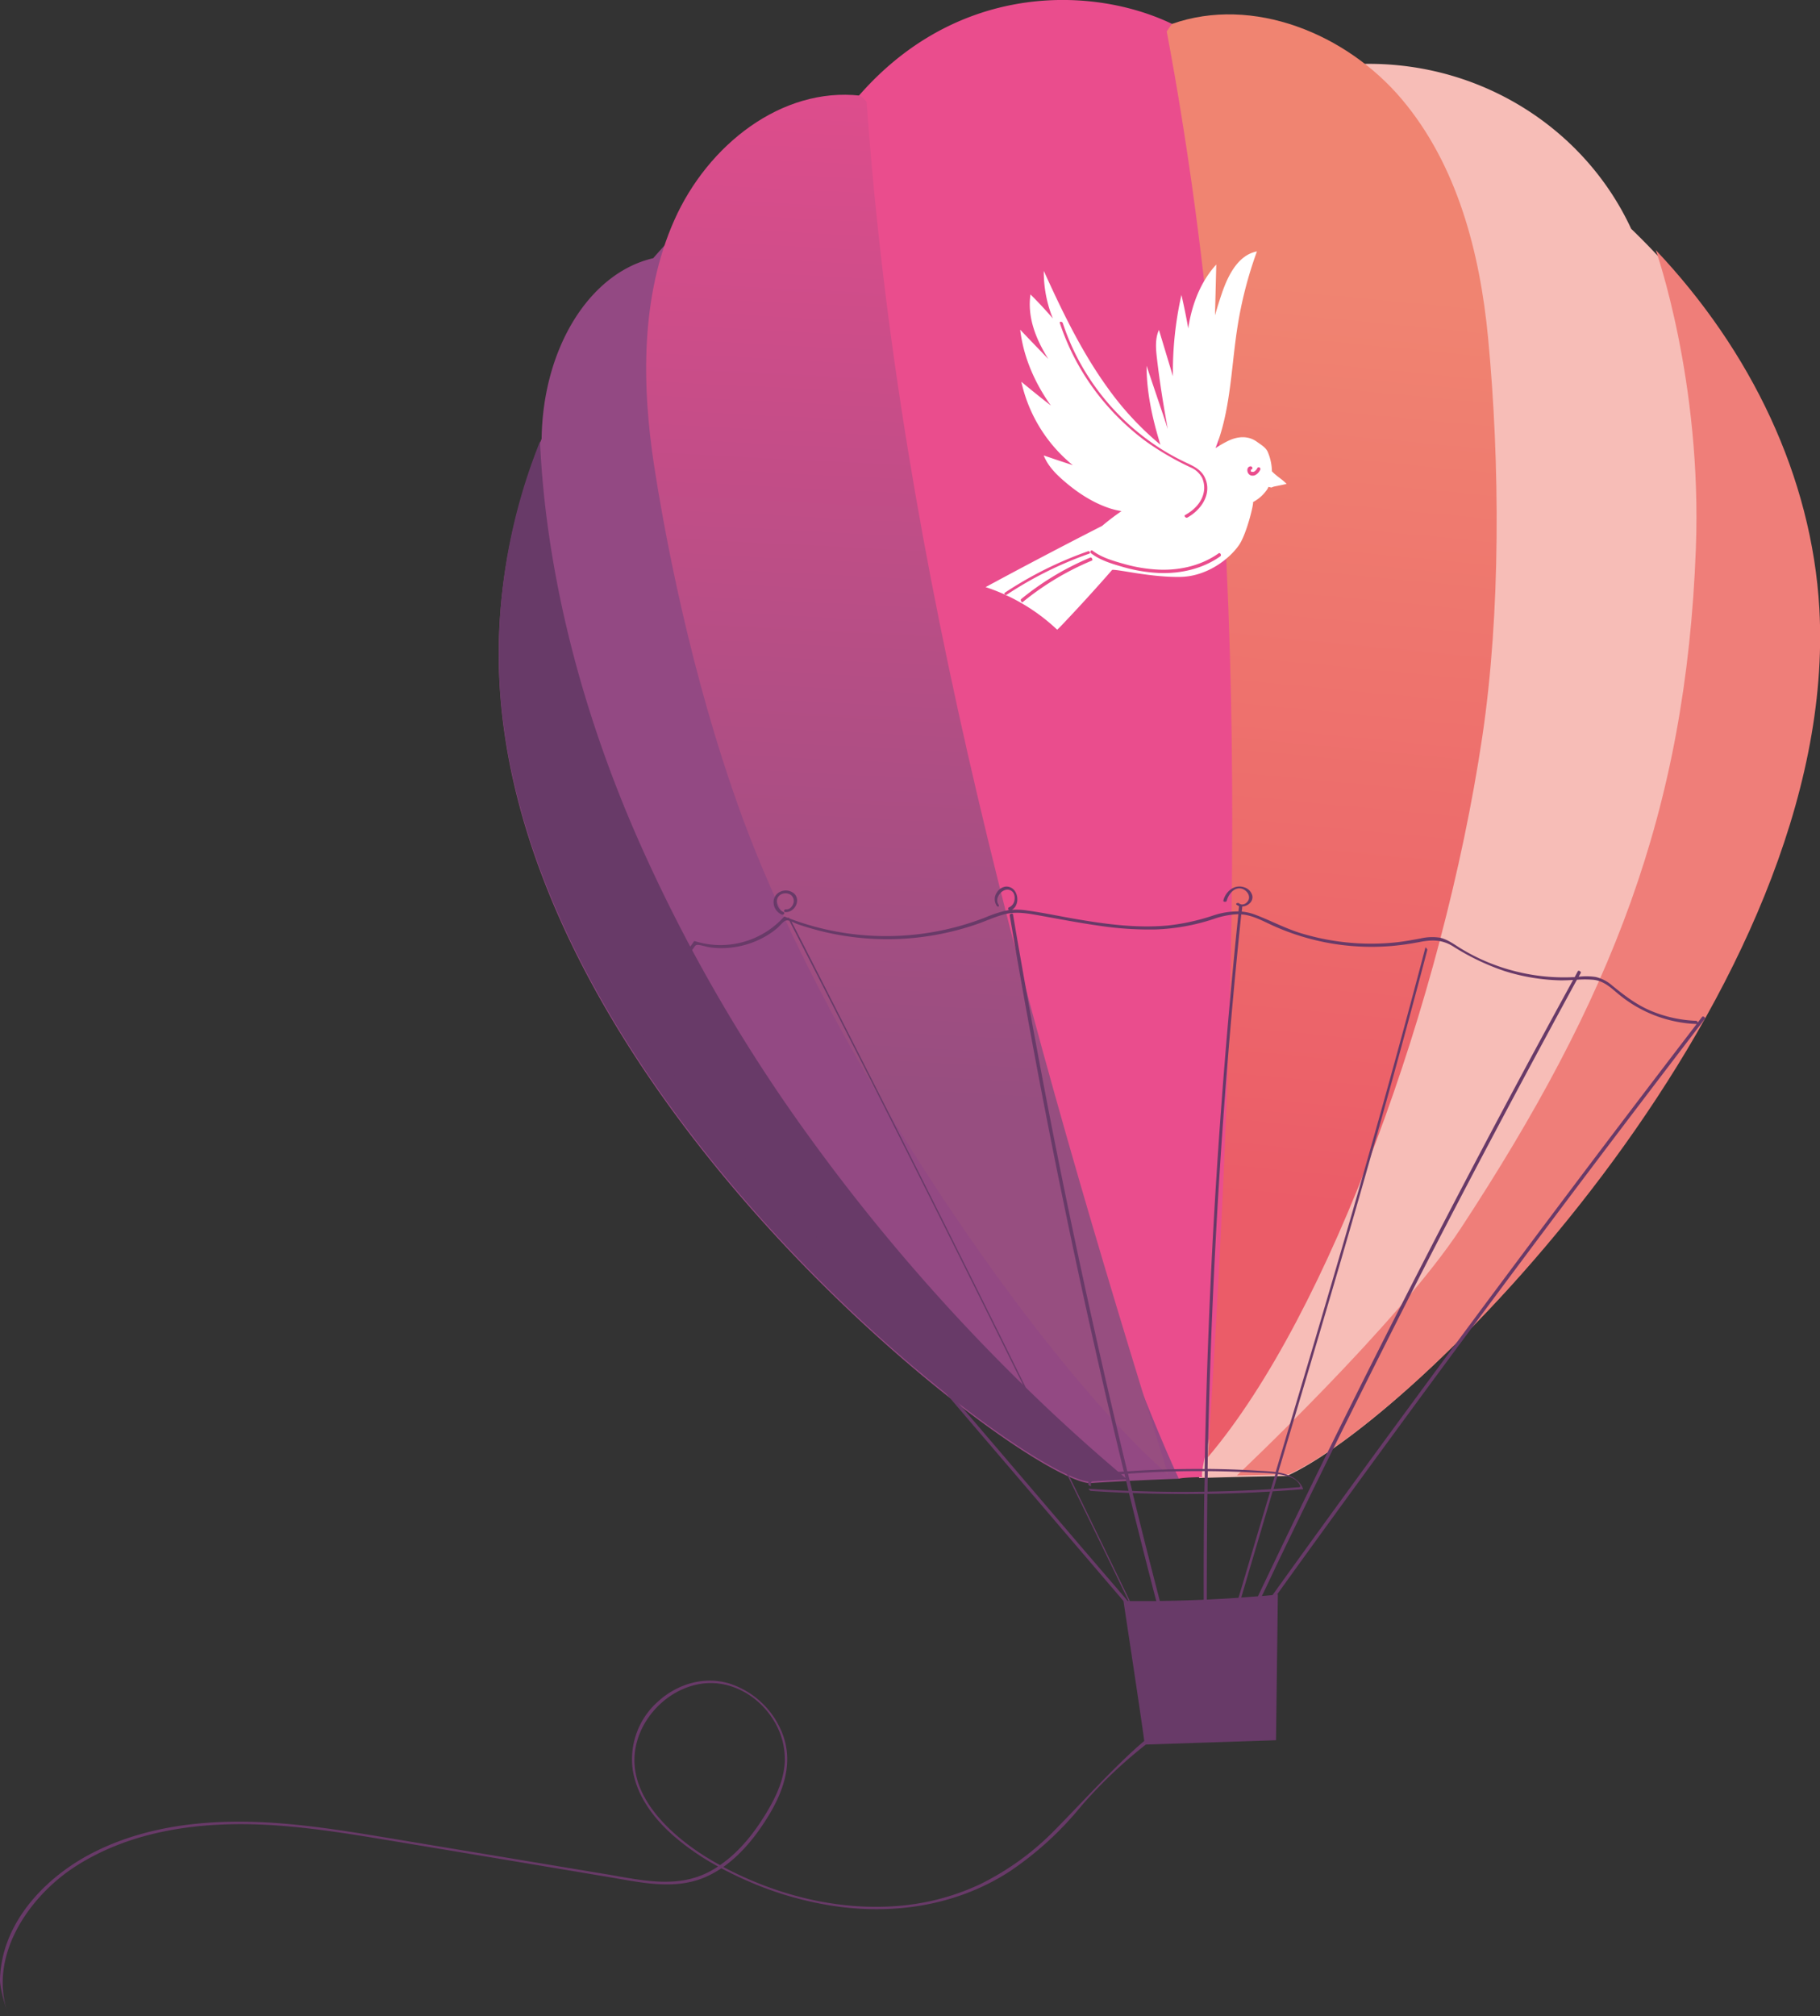 <?xml version="1.0" encoding="UTF-8"?> <svg xmlns="http://www.w3.org/2000/svg" xmlns:xlink="http://www.w3.org/1999/xlink" viewBox="0 0 668.7 740.77"><rect x="0" y="0" width="668.7" height="740.77" fill="#333333" stroke="none"/> <defs> <style>.cls-1{fill:#934983;}.cls-2{fill:#f7bdb7;}.cls-3{fill:#683a68;}.cls-4{fill:#ea4d8d;}.cls-5{fill:#ef7e79;}.cls-6{fill:url(#linear-gradient);}.cls-7{fill:url(#linear-gradient-2);}.cls-8{fill:#fff;}</style> <linearGradient id="linear-gradient" x1="464.35" y1="425.26" x2="448.5" y2="87.06" gradientTransform="translate(58.85 -45.46) rotate(8.16)" gradientUnits="userSpaceOnUse"> <stop offset="0" stop-color="#eb5c68"></stop> <stop offset="1" stop-color="#f08471"></stop> </linearGradient> <linearGradient id="linear-gradient-2" x1="292.34" y1="-25.33" x2="331.97" y2="405.34" gradientTransform="translate(58.85 -45.46) rotate(8.16)" gradientUnits="userSpaceOnUse"> <stop offset="0" stop-color="#ea4d8e"></stop> <stop offset="1" stop-color="#974e80"></stop> </linearGradient> </defs> <g id="Слой_2" data-name="Слой 2"> <g id="шары"> <g id="Layer_104" data-name="Layer 104"> <path class="cls-1" d="M479,138a274.89,274.89,0,0,0-.64-32c-.4-5-.95-10-1.66-15,0-.3-.09-.6-.14-.9-.27,1.79-.51,3.59-.72,5.38.86,13.55,1.58,27.09,1.77,40.66.07,5.32.16,10.65.41,16,0-.38.09-.76.13-1.14.13-1.37.25-2.74.37-4.11-.22,2.37.05-.68.1-1.5Q478.83,141.72,479,138Z"></path> <path class="cls-2" d="M599.32,84.06c-17.41-37.62-57.25-62.81-102.16-60.45A250,250,0,0,0,411,12.32L440.59,543q16.08-.49,32.17-.73c50.32-22.83,202.73-178.54,195-318C664.81,172.07,639.07,122.28,599.32,84.06Z"></path> <path class="cls-1" d="M403.57,12.75A240.65,240.65,0,0,0,240,94.86c-23.4,5.42-40.55,33-41,66.37-11.61,28.67-17.17,59.34-15.46,90,8.52,153,191.07,291.31,216.58,293.67q7.13-.46,14.26-.83,9.38-.47,18.75-.8Z"></path> <path class="cls-3" d="M381.42,514.14a705.24,705.24,0,0,1-83.66-95.89A596,596,0,0,1,234,307.38c-16.53-37.88-28.33-77.93-33.39-119q-1.6-13-2.2-26.19a208.71,208.71,0,0,0-14.86,88.47C192,403.63,374.58,542,400.08,544.33q7.05-.45,14.1-.81Q397.32,529.38,381.42,514.14Z"></path> <path class="cls-4" d="M433.13,543.27c1.29-.55,12.05-.75,8.86-.4-2.48.28,8.52-36.83,9.91-41.18,3.17-9.93-1.68-48.54,1.11-58.58q8.5-30.58,14.78-61.74c8.91-43.93,11.33-86.08,9.81-131-2.74-81.55-37.43-237-47-241.6C400.5-5.7,347.48-6.87,310.6,41.23c-.43,5.94-13.73,16.72-13.49,23.94a316.32,316.32,0,0,0,3.11,33.52c3.22,22.79,7.95,42.11,12.13,65.22,7.4,41,18.59,84.15,30.9,125.15,12.36,41.19,26.36,81.86,40.4,122.5C396.48,448.72,416.61,507.59,433.13,543.27Z"></path> <path class="cls-5" d="M608.35,91.86s17.08,48,14.74,109.75c-3.66,96.84-31.25,165.56-86.31,249.58-23,35.1-82.31,90.87-82.31,90.87q9.5-.22,19-.38c50.31-22.83,202.72-178.54,195-318C665.71,175.2,643.34,128.83,608.35,91.86Z"></path> <path class="cls-6" d="M428.68,11.55c32.34,172.14,26.3,349,15.13,523.81C488.43,482.79,530.18,367.27,544.57,271c6.86-45.88,6.56-100.69,2.18-146.87-3-31.41-11.34-63.51-31.67-87.63S460.31-1.7,430.56,8.8"></path> <path class="cls-7" d="M318.41,37.32c12.17,172,59.46,339.84,110.81,504.5-43.51-37.92-116.39-141.14-152-229.93-17-42.32-29.69-94.82-36.76-140-4.81-30.72-5-63.33,7.29-91s39.46-49,68.31-45.75"></path> <path class="cls-3" d="M625.37,373.6l-1.58,2.07c-.07-.3-.31-.63-.57-.64a47.34,47.34,0,0,1-16.71-3.69c-5.36-2.27-9.69-5.63-14.16-9.26a14,14,0,0,0-6.12-3.16,23.39,23.39,0,0,0-6.2-.08l.77-1.39c.25-.47-.82-1.11-1.07-.65L578.56,359l-.72,0a72.45,72.45,0,0,1-17.51-1.35,73.42,73.42,0,0,1-16.68-5.47,72,72,0,0,1-6.87-3.69c-2.47-1.5-4.86-3.37-7.76-4a18.82,18.82,0,0,0-7.09.29c-3.1.57-6.18,1.14-9.31,1.46a87,87,0,0,1-17.75,0,88.2,88.2,0,0,1-16.8-3.36c-5.92-1.8-11.26-4.73-17-6.87a18.39,18.39,0,0,0-4.82-1.1c.06-.63.12-1.25.19-1.88,2.06-.08,4.17-1.88,3.66-4.07a4.34,4.34,0,0,0-2.81-2.93,5.39,5.39,0,0,0-4.55.37,7.14,7.14,0,0,0-3.26,4.47c-.14.53,1.1.57,1.21.14.57-2.24,2.54-5,5.19-4.59,2.19.36,4.11,3,2.38,4.94a2.5,2.5,0,0,1-2.15.94.64.64,0,0,0-.39-.12,1.66,1.66,0,0,1-.4-.27.91.91,0,0,0-.86-.09c-.2.08-.43.29-.21.49a3,3,0,0,0,1,.58c-.07.65-.14,1.3-.2,1.95a28.31,28.31,0,0,0-9.49,1.57,79.14,79.14,0,0,1-16.44,3.6c-11.57,1.08-23.19-.52-34.58-2.5-5.71-1-11.4-2.21-17.14-3a25.75,25.75,0,0,0-5.61-.27c2.21-1.23,2.51-4.5,1.27-6.59a3.78,3.78,0,0,0-3.51-1.93,4.52,4.52,0,0,0-3.36,2.28,4.3,4.3,0,0,0,0,4.72c.14.2.41.48.67.33s.14-.56,0-.74c-1.37-1.94.5-4.84,2.57-5.37a2.64,2.64,0,0,1,2.8.93,3.46,3.46,0,0,1,.51,1.25,4.49,4.49,0,0,1,0,1.55,3.35,3.35,0,0,1-2.07,2.71c-.39.13-.26.68,0,1-.31,0-.63.09-.94.15a45,45,0,0,0-7.77,2.56,100.44,100.44,0,0,1-71.87.36c-.23-.4-.49-.43-.55-.21l-1.14-.44a.31.31,0,0,0-.4.07,31.4,31.4,0,0,1-32.75,8.88.25.25,0,0,0-.28.1A32.72,32.72,0,0,1,219,359.54a.31.31,0,0,0-.13,0l-.19-.23c-.39-.45-1.52,0-1,.57l43.47,50.85,43.47,50.85Q326.29,487,348,512.41l43.47,50.85,21.31,24.92s7.82,51.42,7.61,51.45h0c-9.86,8.27-24,23.77-32.24,32.1a100.09,100.09,0,0,1-28.23,20.6,87.18,87.18,0,0,1-31.6,8c-21.64,1.4-43.5-4.3-62.57-14.43,6.85-4.82,12.27-11.69,16.59-18.77,5.76-9.44,9.34-20.08,4.91-30.8a31.19,31.19,0,0,0-19.51-17.9c-9.17-2.69-18.91.29-25.87,6.6a28.29,28.29,0,0,0-9.33,25.57c1.63,9.58,7.85,17.65,15,23.92a91.91,91.91,0,0,0,16.3,11.21,36.52,36.52,0,0,1-3.53,2.06c-11.65,6-24.5,3-36.76.91l-41-6.82-40.17-6.68c-12.94-2.15-25.91-4.26-39-5.3-23.23-1.85-47.52-.13-68.67,10.47C17.05,689.2.73,706,0,726.89c-.17,4.66,3.5,14.51,3.25,13.84-8.14-21.35,7-43.8,24.51-55.06,20.79-13.36,46.3-16.54,70.51-15.23,14.12.76,28.11,2.95,42,5.25s27.84,4.63,41.77,6.95l41.83,7c11.93,2,24.6,5,36.08-.37a38.58,38.58,0,0,0,5.09-2.89c3.15,1.68,6.38,3.24,9.63,4.66A125.22,125.22,0,0,0,307,700.33c22.24,3.19,45.11-.49,64.1-12.88a120.75,120.75,0,0,0,26.17-23.93A172.53,172.53,0,0,1,421,640.93l47.83-1.59.68-53.62c-.6.06.31,0-.3.1l5.69-7.93q18-24.92,36.14-49.71T547.7,478.5q18.33-24.66,36.85-49.19t37.2-48.93l4.65-6.07C626.75,373.85,625.73,373.13,625.37,373.6ZM264.56,685.21c-.25-.13-.51-.26-.75-.4-16.76-9.26-37.87-27.49-28.33-48.95,4-8.92,12.65-15.94,22.4-17.3,10.84-1.5,21.25,4.71,26.65,13.94a27.06,27.06,0,0,1,3.83,14.27c-.16,6.5-2.93,12.68-6.16,18.2C277.71,672.63,272,680.13,264.56,685.21ZM456.84,336c4,.52,7.53,2.57,11.13,4.18a88.14,88.14,0,0,0,21,6.4,89.07,89.07,0,0,0,21.94,1,98.27,98.27,0,0,0,10.79-1.52c4.4-.84,8-.89,12,1.51a87.08,87.08,0,0,0,19,9.15,74,74,0,0,0,20.66,3.45c1.53,0,3.07-.05,4.62-.15q-13.28,24.23-26.25,48.61-13.9,26.13-27.45,52.44t-26.63,52.55q-13.14,26.37-25.93,52.9-4.8,10-9.53,19.93-3.06.25-6.13.47c1.52-5.13,3-10.27,4.54-15.4q3.51-11.81,7-23.62c3.74-.23,7.48-.48,11.21-.79,0,0,.05,0,0-.05-1.3-3.56-5.08-5.27-8.56-6l-.63-.1,6.79-22.81q7.86-26.39,15.6-52.81,7.77-26.61,15.28-53.3,7.83-27.88,15.24-55.88c.63-2.38,1.26-4.77,1.88-7.15.08-.3-.66-1-.66-1q-7.4,28.2-15.23,56.27-7.47,26.81-15.26,53.51-7.69,26.43-15.56,52.81-4.5,15.12-9,30.22c-2.15-.29-4.34-.38-6.5-.51q-4.85-.3-9.69-.46-4.41-.15-8.82-.19.24-13.52.63-27,1.68-57.76,6.16-115.41,2.38-30.7,5.58-61.34C456.36,336,456.6,336,456.84,336ZM442.47,548.84q-.11,7.2-.16,14.4-.09,12.22-.05,24.47-8.06.36-16.11.47-4.42-17-8.65-34.14c-.46-1.84-.9-3.68-1.35-5.51Q429.31,549,442.47,548.84ZM416,547.74q-.78-3.15-1.55-6.32c4.29-.3,8.58-.56,12.88-.71,5.1-.19,10.21-.26,15.32-.24,0,2.52-.09,5-.13,7.57-2.08,0-4.16.06-6.24.06Q426.09,548.13,416,547.74Zm27.67.28c0-2.51.06-5,.11-7.54q7.77.06,15.55.44c3,.15,6.21.15,9.3.53l-1.69,5.65Q455.28,547.82,443.63,548Zm23-.06q-2.36,7.92-4.72,15.82L455.06,587c-3.88.27-7.77.48-11.66.66q0-19.41.21-38.82,9-.14,17.93-.57C463.25,548.17,465,548.06,466.65,548Zm1.24-.92q.81-2.73,1.63-5.47a25.11,25.11,0,0,1,3.79.86,9.4,9.4,0,0,1,2.73,1.3,5.24,5.24,0,0,1,1.36,1.53,4,4,0,0,1,.38.79c-.16.44-1,.35-1.31.38-2.67.21-5.35.41-8,.58ZM293,339.5q2.33.81,4.68,1.5a100.78,100.78,0,0,0,61.71-1.64c3.4-1.2,6.7-2.79,10.23-3.59,3.95-.9,7.85-.21,11.77.48,7.31,1.3,14.61,2.73,22,3.78a123.3,123.3,0,0,0,21.37,1.44,76.75,76.75,0,0,0,21-3.79,30.55,30.55,0,0,1,9.23-1.81q-5.79,56-9,112.12-2.58,45.81-3.38,91.69-14.17-.1-28.34.87h-.08q-4.71-19.44-9.15-38.94-6-26.39-11.55-52.89t-10.58-53.09q-5-26.47-9.58-53l-1.14-6.7c-.1-.56-1.3-.23-1.2.36q4.51,26.69,9.5,53.29t10.42,52.87q5.47,26.52,11.43,52.92,5.11,22.68,10.59,45.29a64.39,64.39,0,0,0-8.81.81c-1.93.38-4.72,1.49-4.25,3.91.07.32,1,.71,1,.7-.88-4.48,8-4.22,10.44-4.41l1.84-.13,1.5,6.18c-4.92-.19-9.85-.44-14.76-.77,0,0,.56.78.9.8,4.68.32,9.37.56,14,.75q4.88,19.9,10.05,39.73c-3.23,0-6.45,0-9.68,0-1.25-2.6-2.49-5.19-3.75-7.78q-14.37-29.68-28.92-59.3t-29.15-58.88q-14.72-29.52-29.61-58.95T294,344.76q-1.59-3.11-3.19-6.2C291.6,338.87,292.43,339.3,293,339.5ZM397.88,569,354.41,518.1l-43.48-50.84-43.47-50.85L224,365.56l-4.05-4.73a33.41,33.41,0,0,0,31-8.08,31.09,31.09,0,0,0,2.6-2.78c.48-.58.94-1.19,1.38-1.81.58-.83.72-1.11,1.78-1,1.43.18,2.84.71,4.28.9a30.78,30.78,0,0,0,4.18.27,32.57,32.57,0,0,0,16.52-4.58,30.66,30.66,0,0,0,3.58-2.51c1.05-.86,2-2.1,3.05-2.87a2.11,2.11,0,0,1,1.73-.07q14.85,28.9,29.55,57.9,14.91,29.41,29.66,58.93T378.45,514q14.58,29.6,29,59.27,3.61,7.46,7.21,14.92h-.3ZM588.13,422.49Q569.61,447,551.24,471.65t-36.7,49.64Q496.36,546.07,478.35,571q-5.4,7.49-10.78,15l-3.93.36c2-4.11,3.9-8.22,5.86-12.33q12.81-26.68,26-53.19T522,468.21Q535.45,442,549.24,416t28-52.12q1.08-2,2.15-3.93a39.15,39.15,0,0,1,5.93,0c4.1.36,6.78,3.2,9.8,5.65a47.71,47.71,0,0,0,28.26,10.61Q605.7,399.27,588.13,422.49Z"></path> <path class="cls-3" d="M287.23,336a.74.74,0,0,0,.85-.25.44.44,0,0,0-.2-.68c-2.44-1-3.55-5-.95-6.46a3.54,3.54,0,0,1,3.44.05,2.73,2.73,0,0,1,1.17,3.11,3.55,3.55,0,0,1-1.05,1.71,2.16,2.16,0,0,1-1.62.6.73.73,0,0,0-.77.42.46.46,0,0,0,.41.59c3.41.25,5.89-4.35,3.26-6.82a4.73,4.73,0,0,0-4.67-.83,4.19,4.19,0,0,0-2.88,3.86A5,5,0,0,0,287.23,336Z"></path> <path class="cls-8" d="M465.64,179.71c.17-.27.29-.56.44-.84a6.62,6.62,0,0,0,1.14.24,3.73,3.73,0,0,1,1-.38c1.51-.29,3-.61,4.5-.94-1.63-1.75-3.46-2.63-5.39-4.63a19.07,19.07,0,0,0-1.48-7c-.73-1.77-2.45-2.7-4-3.83-3.28-2.39-7.18-2.07-10.81-.26a44.37,44.37,0,0,0-4.45,2.57,68.4,68.4,0,0,0,2.85-8.84c2.95-11.75,3.37-24,5.27-35.95a147.2,147.2,0,0,1,7.11-27.48c-6.86,1.31-10.57,8.67-12.84,15.27-.93,2.71-1.78,5.45-2.57,8.21q.24-9.33.47-18.66c-5.81,6.35-9,14.77-10.27,23.28a3.11,3.11,0,0,0,0,.32q-1.1-6.26-2.53-12.44a128.12,128.12,0,0,0-3.13,29.86l-5.13-17c-1.5,3.29-1.14,7.09-.71,10.68,1,8.62,2.39,17.2,3.95,25.74-.49-1.56-1-3.11-1.52-4.64l-6.27-18.61c0,9.88,2.17,19.53,5.08,29A110.61,110.61,0,0,1,407,142.53c-9.59-13.26-16.73-28.11-23.49-43A45.57,45.57,0,0,0,386.83,117c-2.63-3.06-5.35-6-8.22-8.83-1.19,8.42,1.94,16.36,6.56,23.71-3.46-3.57-6.91-7.14-10.33-10.75,1.17,10.06,5.38,19.59,11.27,27.87q-5.49-4.29-10.85-8.74a54.69,54.69,0,0,0,17.2,29.19c.56.5,1.14,1,1.72,1.45-3.58-1.16-7.15-2.34-10.7-3.58,1.5,3.84,4.51,6.88,7.64,9.55,5,4.31,10.7,8,17,10a30.46,30.46,0,0,0,3.94.91c-2.46,1.69-4.84,3.5-7.11,5.42q-21.56,11-42.82,22.49l1.19.41a70.08,70.08,0,0,1,25.11,15.25c.61-.56,1.19-1.15,1.75-1.74q9.45-9.94,18.47-20.27c3.05-.05,14,2.74,24.9,2.61,9.86-.12,18.07-6.53,21.64-11.64,2.95-4.22,5.71-16.14,5.14-15.81l.57-.33A14.5,14.5,0,0,0,465.64,179.71Z"></path> <path class="cls-4" d="M459.58,172.49h0l0,0h0Z"></path> <path class="cls-4" d="M462.82,171.79a.55.55,0,0,0-.79.09,4.43,4.43,0,0,1-.41.65l-.1.13h0l-.05.06a3.45,3.45,0,0,1-.28.26l-.28.22,0,0h0l-.16.08-.17.07-.09,0a1.09,1.09,0,0,1-.31,0H460l-.12,0h-.06l-.07,0-.06-.07,0,0a1.62,1.62,0,0,1-.1-.18h0s0-.08,0-.12a.5.5,0,0,0,0-.12v-.11s0-.08,0-.11v0l0-.08,0,0a.08.08,0,0,0,0,0v0s0,0,0,0a.21.21,0,0,1,0-.06l0,0h0l.07,0h.06a.5.5,0,0,0,.41-.65.68.68,0,0,0-.7-.52,1.24,1.24,0,0,0-1.07.91,2.17,2.17,0,0,0,.17,1.48,1.87,1.87,0,0,0,1.24,1,2.36,2.36,0,0,0,1.82-.41,4.15,4.15,0,0,0,1.35-1.56A.66.66,0,0,0,462.82,171.79Zm-2.72,1.67h0Z"></path> <path class="cls-4" d="M447.74,203.29c-6.3,4.46-14.05,6.26-21.7,6a55.57,55.57,0,0,1-13.19-2.15c-3.93-1.1-8.15-2.32-11.43-4.83-.65-.49-1.05.57-.49,1,3.37,2.58,7.67,3.84,11.7,5a57,57,0,0,0,13.47,2.21c7.83.26,15.8-1.56,22.26-6.13C448.93,204,448.31,202.88,447.74,203.29Z"></path> <path class="cls-4" d="M407.76,150.12a89.54,89.54,0,0,0,13.6,12.28,105.79,105.79,0,0,0,16,9.28,8.66,8.66,0,0,1,4.27,3.78,8.79,8.79,0,0,1,.63,5.49c-.75,3.72-3.64,6.52-6.85,8.29-.55.3.32,1.19.82.92,5.09-2.8,9.14-8.64,6.54-14.53-1.32-3-4.09-4.32-6.9-5.63a84.88,84.88,0,0,1-8.5-4.58,87.48,87.48,0,0,1-27.52-27.07,85.82,85.82,0,0,1-9.36-19.65c-.17-.54-1.31-.78-1.08,0A88,88,0,0,0,407.76,150.12Z"></path> <path class="cls-4" d="M399.7,202.55a138,138,0,0,0-30.44,15.16c-.68.45.19,1.08.73.72a137,137,0,0,1,30.16-15C400.92,203.13,400.37,202.31,399.7,202.55Z"></path> <path class="cls-4" d="M400.66,204.82a102.16,102.16,0,0,0-25.49,15.29c-.38.32.22,1.4.55,1.12a102.52,102.52,0,0,1,25.49-15.29C401.64,205.76,401.11,204.63,400.66,204.82Z"></path> </g> </g> </g> </svg> 